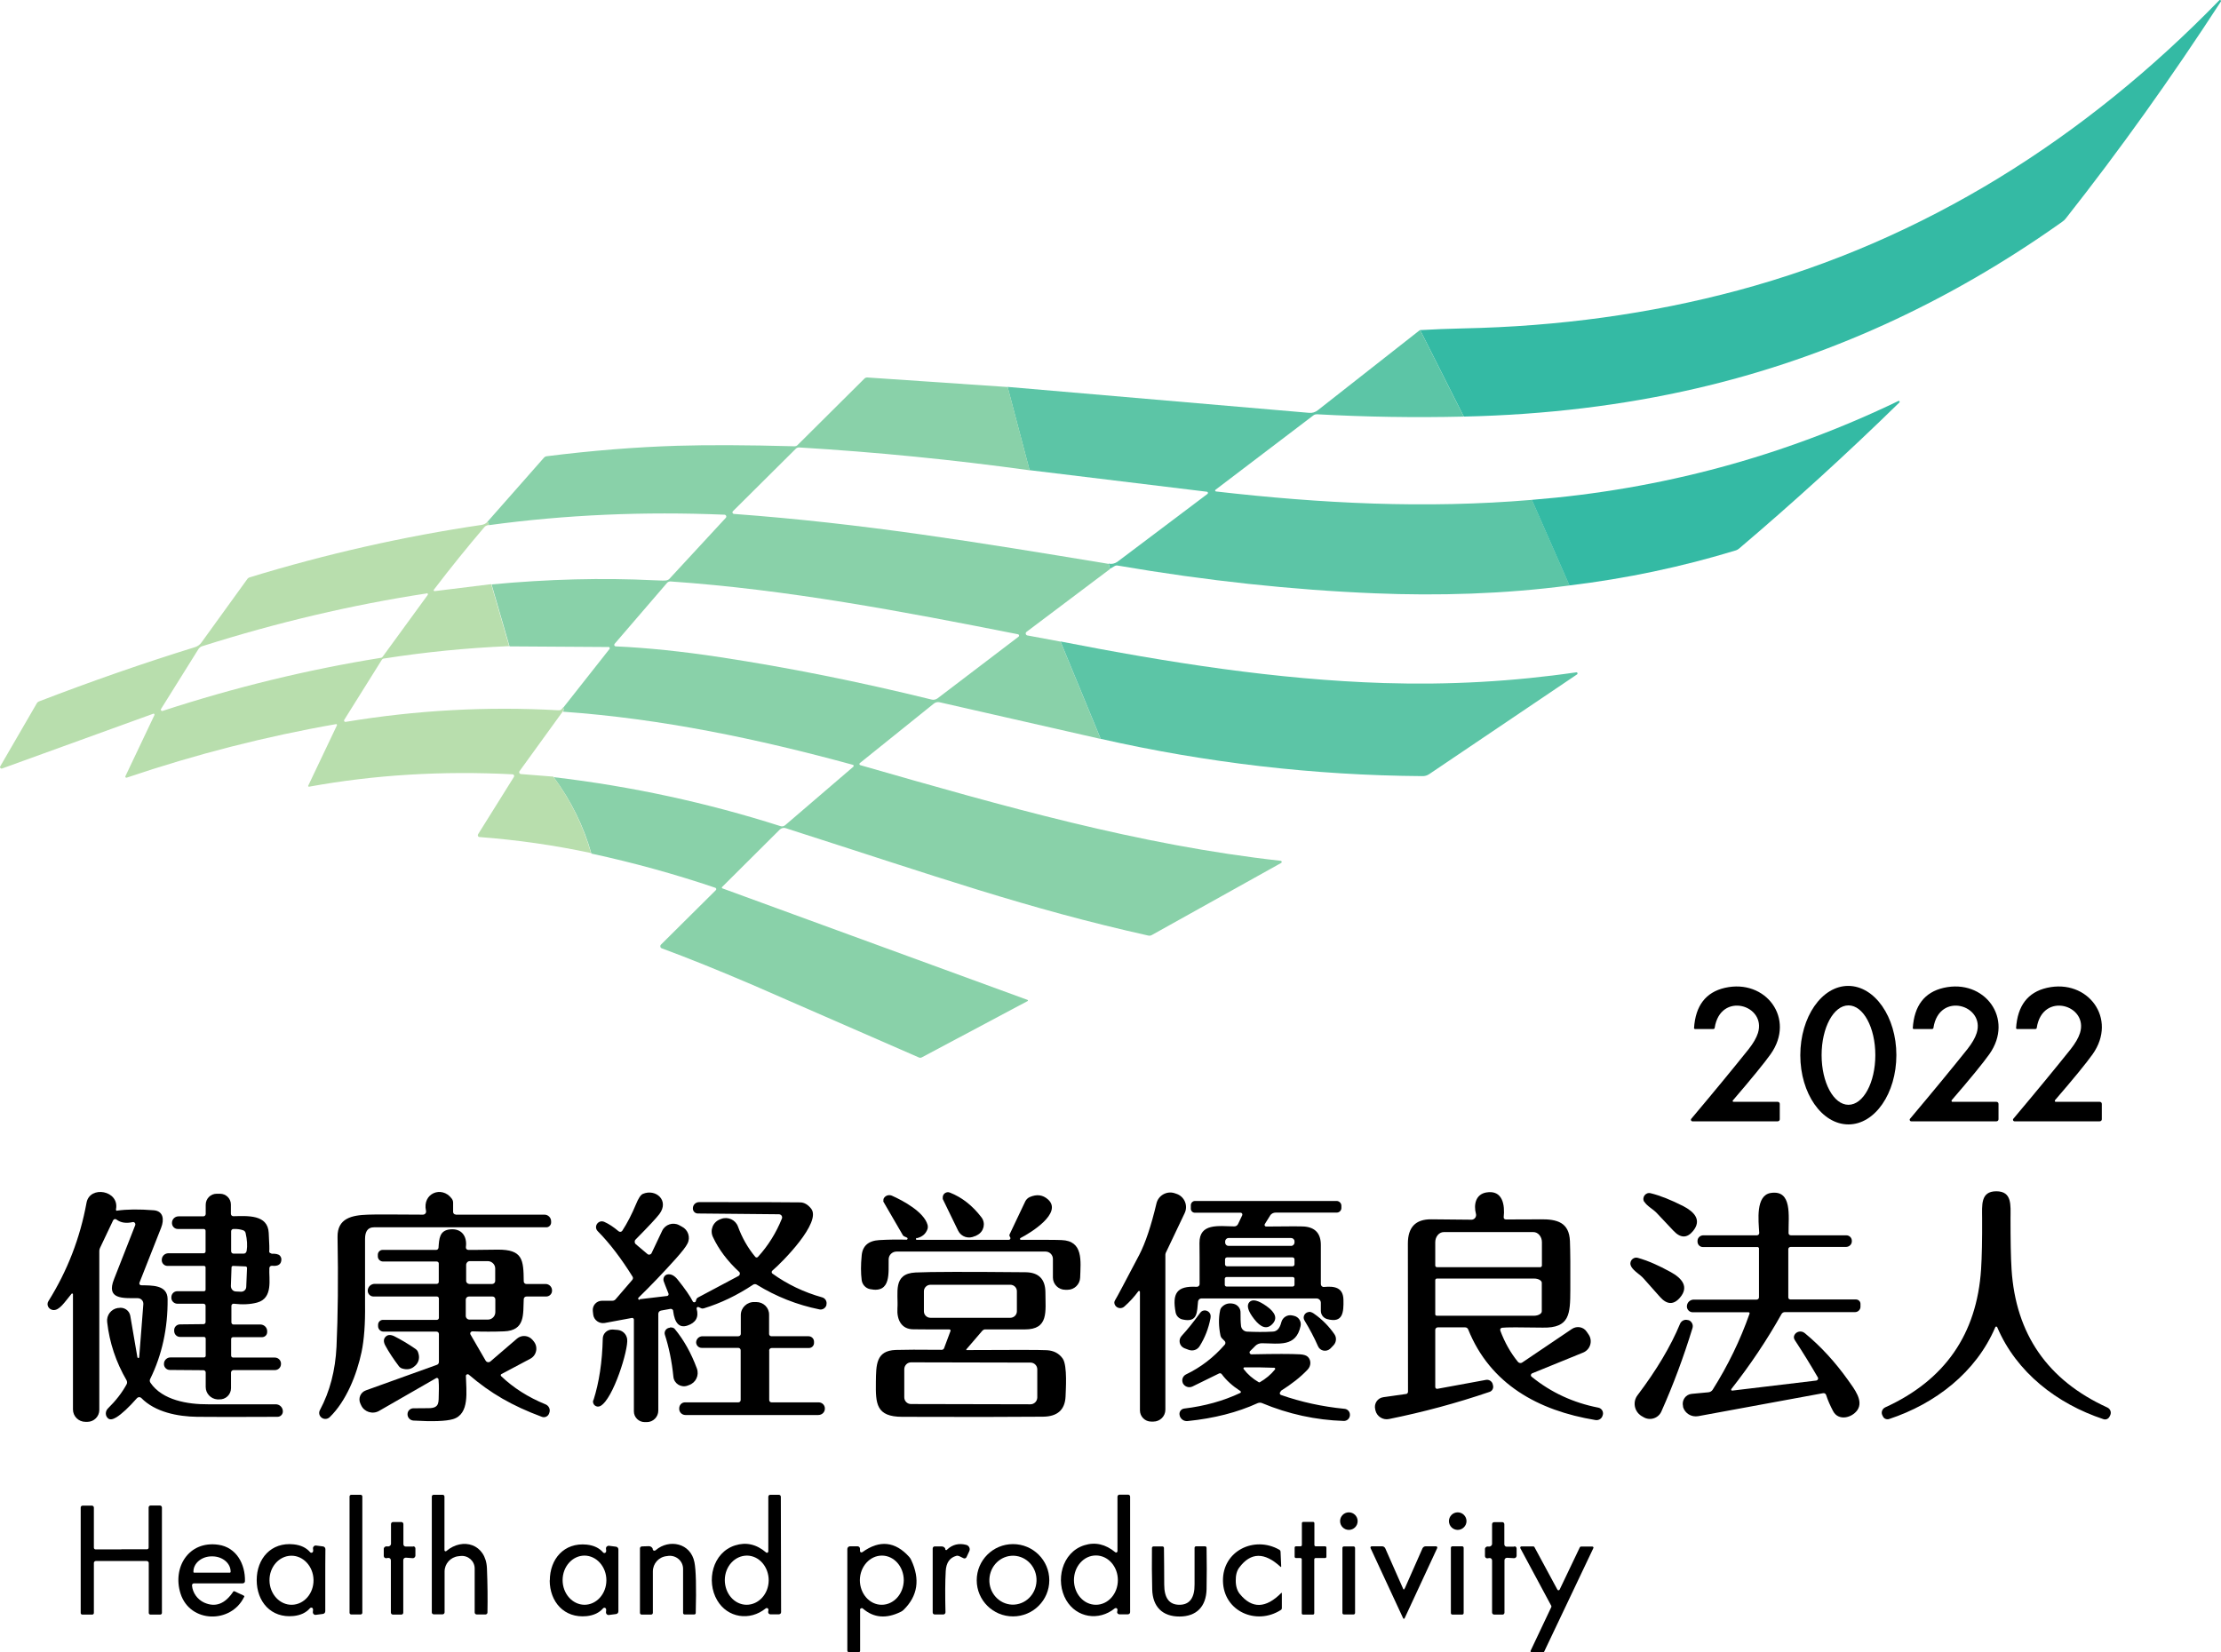 <?xml version="1.0" encoding="UTF-8"?><svg id="logo-healthandproductivity" xmlns="http://www.w3.org/2000/svg" width="172" height="128" viewBox="0 0 172 128"><path d="M113.36,32.27l-3.38-6.7c1.11-.06,2.21-.11,3.29-.13,7.45-.15,14.55-1.13,21.3-2.94,14.48-3.88,26.95-11.83,37.3-22.48.03-.03.07-.03.1,0,.03.02.04.07.02.1-3.86,5.94-7.86,11.54-12,16.79-.08.11-.18.2-.3.28-8.81,6.26-18.25,10.57-28.33,12.9-5.66,1.31-11.66,2.04-18,2.18h0Z" style="fill:#34baa4;"/><path d="M109.98,25.57l3.38,6.7c-3.79.09-7.58.03-11.37-.18-.1,0-.19.02-.27.08l-7.59,5.77c-.05.04-.03.12.04.13,8.11.93,16.2,1.35,24.47.65l2.91,6.63c-5.05.67-10.21.81-15.06.61-6.41-.26-13.05-.97-19.93-2.15-.09-.02-.18,0-.26.05l-.34.2-.1-.4c.24.05.46,0,.67-.14,2.33-1.76,4.65-3.51,6.98-5.26.07-.05.04-.16-.05-.17l-13.73-1.67-1.7-6.45,23.36,2.01c.24.02.47-.05.66-.2l7.92-6.22h0Z" style="fill:#5cc5a6;"/><path d="M78.04,29.98l1.7,6.45c-5.93-.82-11.89-1.41-17.86-1.77-.09,0-.17.03-.24.09l-4.88,4.85c-.08.07-.03.2.08.21,10.01.74,18.66,2.16,29.02,3.87l.1.4-6.47,4.87c-.1.08-.06.24.06.27l2.58.48,3.11,7.54-12.47-2.84c-.16-.04-.33,0-.46.11l-5.72,4.6c-.06.05-.04.14.03.16,11.19,3.21,21.59,6.19,32.56,7.41.09,0,.11.13.03.17l-10.01,5.58c-.08.05-.18.06-.28.04-9.44-2.11-16.31-4.55-28.08-8.32-.16-.05-.33,0-.45.11l-4.48,4.46s-.02.08.02.09l23.66,8.65s.04.06,0,.08l-8.19,4.36c-.08.05-.18.05-.27,0-8.27-3.61-12.55-5.48-12.83-5.6-2.69-1.15-5.04-2.1-7.05-2.84-.12-.04-.15-.2-.06-.29l4.25-4.22c.06-.06.03-.15-.04-.18-3.16-1.07-6.36-1.95-9.6-2.65-.6-2.12-1.57-4.09-2.92-5.92,6.03.71,11.87,1.98,17.55,3.79.14.05.28.02.39-.08l5.28-4.53s.03-.11-.03-.13c-7.35-2.01-14.83-3.58-22.46-4.12.06-.14.05-.24,0-.3l3.61-4.58s0-.13-.06-.13l-7.7-.05-1.39-4.8c4.37-.41,8.57-.52,12.6-.32.54.03.87.03.98,0,.07-.02.12-.05.17-.09l4.39-4.75c.08-.09.02-.23-.1-.24-6.22-.26-12.3,0-18.25.81,0-.11-.04-.2-.12-.25l4.38-4.97c.06-.07.14-.11.23-.12,3.51-.44,6.88-.71,10.11-.81,2.37-.07,5.38-.06,9.06.04.1,0,.19-.03.26-.11l5.17-5.14c.05-.05.13-.08.21-.08l10.88.74M47.69,50.07c2.45.11,5.15.39,8.1.84,5.26.8,10.71,1.89,16.36,3.28.16.04.32,0,.45-.09l6.28-4.78c.07-.05.05-.17-.05-.19-8.94-1.77-17.89-3.47-26.91-4.09-.1,0-.2.04-.26.11l-4.06,4.72c-.07.08-.02.19.08.2h.01Z" style="fill:#89d1a9;"/><path d="M121.54,45.35l-2.91-6.63c9.98-.8,19.45-3.35,28.39-7.66.03-.02.07,0,.08.02.02.03.02.06,0,.09-4.06,3.97-8.2,7.74-12.43,11.33-.07.06-.15.1-.23.13-4.22,1.29-8.52,2.19-12.9,2.72h0Z" style="fill:#34baa4;"/><path d="M37.73,40.42c.08.05.12.14.12.25-.15.02-.25.07-.32.14-1.34,1.57-2.65,3.19-3.93,4.87-.04.05,0,.12.06.11l4.38-.54,1.39,4.8c-3.27.14-6.5.46-9.69.96-.08,0-.15.06-.19.13l-2.89,4.62c-.05.08.02.17.1.16,5.47-.91,10.96-1.21,16.49-.9.08,0,.15,0,.2-.05.06-.04.11-.1.14-.17.06.06.06.16,0,.3l-3.36,4.64c-.06.09,0,.21.1.22l2.52.2c1.35,1.83,2.32,3.81,2.92,5.92-2.85-.61-5.73-1.02-8.64-1.24-.1,0-.16-.12-.11-.21l2.78-4.45c.05-.08,0-.2-.11-.2-5.45-.28-10.71.04-15.76.96-.04,0-.08-.04-.06-.08l2.23-4.69s-.02-.09-.06-.08c-5.44.95-10.85,2.33-16.23,4.15-.07.02-.13-.05-.1-.11l2.26-4.76s-.03-.11-.08-.09L.16,59.53c-.1.04-.2-.08-.14-.17l2.83-4.88c.04-.07.1-.12.18-.15,4.05-1.56,8.07-2.96,12.07-4.2.2-.06.38-.19.5-.36l3.57-4.94s.08-.08.14-.1c5.98-1.83,11.97-3.18,17.99-4.07.18-.03.32-.1.44-.23M33.03,45.97c-5.76.88-11.55,2.24-17.38,4.09-.11.03-.2.11-.27.2l-2.91,4.66c-.05.08.03.18.12.15,5.6-1.83,11.23-3.2,16.89-4.11.07,0,.13-.05.17-.11l3.47-4.76c.05-.06,0-.15-.08-.14h0v.02Z" style="fill:#b8dead;"/><path d="M85.24,57.23l-3.11-7.54c8.29,1.62,16.72,2.96,25.04,3.22,5.06.16,10.03-.12,14.9-.83.09-.02.14.11.06.16l-11.44,7.72c-.16.11-.35.17-.55.16-8.41-.06-16.71-1.03-24.91-2.89h.01Z" style="fill:#5cc5a6;"/><path d="M134.18,85.23s0,.12.05.12h3.44c.09,0,.16.07.16.16v1.19c0,.09-.07.16-.16.16h-6.6c-.11,0-.16-.12-.09-.2,1.81-2.15,3.29-3.95,4.44-5.39.36-.46.6-.87.72-1.25.68-2.17-2.91-3.25-3.35-.4,0,.05-.05.09-.11.09h-1.43s-.06-.03-.06-.06c.11-1.75.91-2.79,2.39-3.13,3.16-.72,5.5,2.38,3.54,5.14-.5.7-1.48,1.9-2.93,3.59h0v-.02Z"/><path d="M143.15,87.1c-2.06,0-3.73-2.4-3.73-5.36s1.66-5.37,3.71-5.37,3.73,2.4,3.73,5.36-1.66,5.37-3.71,5.37M143.15,85.58c1.15,0,2.08-1.72,2.08-3.85s-.93-3.85-2.08-3.85-2.08,1.72-2.08,3.85.93,3.85,2.08,3.85h0Z"/><path d="M151.13,85.23s0,.12.05.12h3.43c.09,0,.16.07.16.16v1.19c0,.09-.07.16-.16.16h-6.6c-.1,0-.16-.12-.09-.2,1.81-2.15,3.29-3.95,4.44-5.39.36-.46.6-.87.72-1.25.68-2.17-2.91-3.25-3.35-.4,0,.05-.05.09-.11.09h-1.43s-.06-.03-.06-.06c.11-1.75.91-2.79,2.39-3.13,3.16-.72,5.49,2.38,3.54,5.14-.5.7-1.47,1.89-2.93,3.58h0Z"/><path d="M159.13,85.23s0,.12.05.12h3.43c.09,0,.16.07.16.16v1.19c0,.09-.07.16-.16.16h-6.6c-.1,0-.16-.12-.09-.2,1.81-2.15,3.29-3.95,4.44-5.39.36-.46.6-.87.72-1.25.68-2.17-2.91-3.25-3.35-.4,0,.05-.05.09-.11.09h-1.43s-.06-.03-.06-.06c.11-1.75.91-2.79,2.39-3.13,3.16-.72,5.49,2.38,3.54,5.14-.5.7-1.47,1.89-2.93,3.58h0Z"/><path d="M154.6,92.28c1.24,0,1.1,1.09,1.1,2.09,0,1.68.02,3,.08,3.95.32,5.03,2.8,8.6,7.42,10.71.23.11.33.37.22.6l-.05.1c-.09.18-.29.27-.48.2-3.57-1.18-6.73-3.61-8.22-7.12,0-.03-.04-.05-.08-.05s-.06.02-.07.05c-1.49,3.5-4.65,5.93-8.22,7.11-.19.06-.4-.02-.48-.2l-.05-.1c-.11-.23,0-.49.22-.6,4.62-2.1,7.1-5.67,7.43-10.7.06-.95.09-2.27.08-3.95,0-1.01-.14-2.09,1.1-2.09h0Z"/><path d="M9.06,93.78c.77-.11,1.71-.12,2.84-.03.77.06.82.74.58,1.35-.56,1.41-1.12,2.83-1.68,4.26-.04.09.03.2.13.2.79.02,2.04-.06,2.05,1.07.02,2.28-.44,4.34-1.35,6.19-.05.09-.04.2.02.29.92,1.36,2.9,1.68,4.45,1.67h5.25c.28,0,.51.2.55.47v.02c.04.25-.15.48-.41.48-3.03.02-5.1.01-6.23,0-1.49-.02-3.25-.36-4.32-1.46-.09-.09-.23-.08-.32,0-.65.74-1.19,1.24-1.61,1.5-.28.17-.49.2-.63.09-.24-.19-.25-.56-.01-.79.59-.58,1.07-1.19,1.43-1.85.06-.1.05-.22,0-.32-.82-1.41-1.32-2.91-1.5-4.5-.07-.53.3-1.02.83-1.1h.05c.42-.09.84.19.91.61l.55,3.21s.04.06.07.06c.04,0,.06-.03.07-.06l.32-4.11c.02-.26-.18-.47-.44-.47-1.16,0-2.46.1-1.83-1.47.5-1.26,1.05-2.66,1.64-4.18.05-.14-.07-.28-.21-.24-.49.11-.91.05-1.24-.2-.08-.07-.21-.04-.26.06l-1.02,2.15c-.04.08-.05.16-.05.25v12.29c0,.51-.42.92-.92.92h-.15c-.54,0-.97-.43-.97-.96v-8.92c0-.06-.07-.08-.11-.04-.54.65-.94,1.31-1.43,1.26-.35-.04-.54-.41-.36-.69,1.47-2.35,2.45-4.89,2.95-7.62.25-1.37,2.58-.96,2.28.52-.01.06.04.11.09.1h-.01Z"/><path d="M35.3,94.09h6.86c.29,0,.52.23.52.52v.09c0,.2-.17.37-.37.37h-13.35c-.46,0-.69.3-.69.9v5.06c.02,1.51-.07,2.74-.27,3.7-.37,1.75-1.18,3.8-2.47,5.05-.17.16-.43.18-.62.04s-.25-.39-.13-.6c.77-1.44,1.19-3.07,1.28-4.9.11-2.4.14-5.23.08-8.5-.02-1.45,1.1-1.69,2.36-1.73.51-.02,1.92-.02,4.25,0,.16,0,.28-.14.24-.3-.3-1.36,1.22-1.96,1.98-.96.08.1.12.21.12.33v.72c0,.11.09.2.2.2h0Z"/><path d="M49.55,100.64l2.11-.25c.09-.01.14-.1.11-.19-.2-.49-.32-.81-.37-.95-.08-.24.06-.49.29-.53.28-.05.54.09.79.4.58.72.97,1.29,1.17,1.69.05.1.19.09.23,0,0-.02.02-.06.03-.11.02-.09.08-.16.16-.2l3.12-1.66c.12-.07.15-.24.04-.33-.9-.83-1.57-1.73-2.02-2.69-.25-.53,0-1.16.56-1.37l.08-.03c.52-.2,1.11.07,1.3.59.31.85.75,1.64,1.34,2.35.05.06.15.07.21,0,.8-.88,1.41-1.87,1.85-2.96.07-.16-.05-.34-.23-.34l-6.28-.06c-.22,0-.4-.19-.38-.42v-.02c.02-.25.23-.44.48-.44,4.22,0,6.83,0,7.82.02.32,0,.61.17.86.49.82,1.05-2.21,4.12-3.01,4.8-.07.06-.06.17,0,.22,1.15.83,2.44,1.45,3.87,1.85.24.07.38.32.32.56v.04c-.07.23-.3.38-.54.33-1.73-.35-3.35-.99-4.86-1.92-.08-.05-.19-.05-.27,0-1.25.83-2.52,1.44-3.83,1.84-.07.02-.15.02-.22-.02l-.18-.08c-.08-.04-.17.04-.15.13.18.65-.06,1.08-.71,1.3-.62.21-.99-.17-1.11-1.13,0-.11-.12-.18-.22-.16l-.72.13c-.12.02-.21.13-.21.25v7.5c0,.49-.4.89-.89.89h-.16c-.46,0-.84-.37-.84-.83v-7.11c0-.08-.07-.14-.15-.13l-2.1.39c-.43.08-.85-.22-.9-.65l-.03-.27c-.05-.43.28-.8.71-.8h.8c.1,0,.19-.04.25-.11l1.29-1.5c.07-.08.08-.19.02-.27-.86-1.38-1.75-2.56-2.69-3.51-.35-.36.05-.92.51-.72.34.15.71.39,1.11.73.09.07.22.05.28-.04.39-.6.74-1.28,1.06-2.05.19-.47.37-.74.54-.81.99-.42,2.07.51,1.27,1.57-.22.29-.83.95-1.84,1.97-.1.1-.09.27.02.36l.9.76c.1.09.26.05.32-.07l.82-1.73c.23-.49.83-.69,1.31-.44l.22.12c.48.24.68.83.43,1.31-.12.25-.43.64-.91,1.18-.96,1.07-1.92,2.07-2.88,3.01-.07.07,0,.18.08.17h0l.02-.05Z"/><path d="M75.49,95.75c-.47.25-1.06.06-1.29-.42l-1.19-2.45v-.16c.02-.27.3-.44.55-.34.94.37,1.75,1.01,2.44,1.91.35.45.2,1.1-.3,1.37l-.19.1h-.02Z"/><path d="M88.28,100.07c0-.07-.09-.1-.13-.04-.3.41-.66.81-1.08,1.18-.21.19-.54.15-.7-.08-.1-.15-.1-.3,0-.44.09-.13.71-1.3,1.86-3.49.48-.93.92-2.25,1.33-3.98.14-.61.78-.98,1.38-.8l.15.05c.63.2.94.91.65,1.51l-1.46,3.07s-.03.09-.03.13v12.02c0,.51-.42.92-.93.92h-.17c-.48,0-.87-.39-.87-.87v-9.18h0Z"/><path d="M116.19,103.08c.34.91.79,1.71,1.36,2.41.08.1.23.13.34.05l3.85-2.6c.38-.25.89-.16,1.14.22l.15.22c.33.49.13,1.16-.42,1.39l-3.95,1.61c-.12.05-.14.2-.04.27,1.49,1.21,3.21,2.01,5.16,2.39.25.05.41.3.35.55l-.02.06c-.06.24-.3.39-.55.35-4.45-.73-8.16-2.79-9.86-7.02-.04-.1-.13-.16-.24-.16h-2.11c-.11,0-.2.09-.2.19v4.43c0,.09.08.16.17.14l3.75-.69c.25-.05.5.12.54.37l.02.09c.04.2-.08.41-.28.47-2.55.87-5.15,1.57-7.78,2.1-.47.1-.94-.2-1.05-.66l-.02-.09c-.11-.44.18-.88.63-.94l1.76-.25c.08,0,.14-.08.15-.16,0-.26,0-4.09-.01-11.49,0-1.27.6-1.89,1.81-1.88,2.09.02,3.13.03,3.14.03.23-.02.38-.24.32-.46-.18-.68-.04-1.5.8-1.65,1.29-.22,1.45,1,1.35,1.91-.01.1.06.18.16.18,1.08,0,1.97,0,2.66-.01,1.33-.02,2.25.24,2.31,1.69.03.79.04,2.05.03,3.8-.01,1.84-.04,2.94-2.13,2.9-1.78-.03-2.84-.03-3.16.01-.11.02-.17.12-.13.22M111.29,98.16h7.99c.07,0,.13-.06.13-.13v-1.81c0-.43-.3-.78-.66-.78h-6.94c-.36,0-.66.35-.66.78v1.81c0,.07.06.13.13.13M111.15,99.17v2.64c0,.06.05.11.12.11h7.55c.32-.01.58-.16.58-.34v-2.21c0-.18-.27-.33-.59-.33h-7.55c-.06.01-.11.06-.11.12h0Z"/><path d="M134.08,107.6c-.04.05,0,.13.07.12l6.51-.78c.11-.02.18-.14.12-.24-.55-.95-1.14-1.91-1.77-2.87-.09-.13-.11-.26-.06-.38.13-.32.55-.41.82-.18,1.25,1.03,2.36,2.25,3.35,3.64.49.69,1.21,1.6.72,2.32-.42.6-1.46.87-1.88.08-.22-.42-.41-.84-.54-1.25-.03-.1-.13-.16-.24-.14l-9.67,1.78c-.52.09-1.02-.21-1.17-.71v-.05c-.12-.47.2-.93.68-.97l1.28-.12c.14-.01.27-.09.34-.21,1.18-1.87,2.13-3.83,2.85-5.88.02-.06-.02-.11-.08-.11h-4.33c-.26,0-.47-.24-.44-.49v-.02c.03-.27.26-.47.53-.47h4.87c.1,0,.18-.08.18-.18v-3.8s-.04-.09-.09-.09h-4.25c-.24,0-.43-.2-.42-.44v-.04c0-.24.21-.43.45-.43h4.15c.1,0,.18-.08.18-.18-.06-.97-.29-2.91.89-3.1,1.68-.26,1.37,1.77,1.38,3.11,0,.1.08.17.18.17h4.29c.25,0,.44.2.43.44v.03c0,.24-.21.43-.45.43h-4.29c-.1,0-.18.08-.18.17v3.74c0,.09.07.16.16.16h5.08c.19,0,.35.15.35.34v.19c.02.24-.18.45-.42.45h-5.44c-.1,0-.19.05-.25.14-1.13,2.02-2.43,3.96-3.9,5.83h.01Z"/><path d="M127.34,93.11c-.22-.34.09-.78.49-.68.74.18,1.58.52,2.53,1,.84.44,1.45,1.07.76,1.92-.47.58-.98.57-1.53-.02-.26-.27-.69-.73-1.29-1.37-.28-.3-.74-.52-.96-.87h0v.02Z"/><path d="M21.02,97.12c.32-.02.54.03.65.14.07.08.12.18.12.29,0,.38-.24.55-.72.5-.11-.01-.21.07-.21.18-.05.83.32,2.33-.95,2.67-.52.14-1.12.17-1.81.09-.1-.01-.18.07-.18.17v1.27c0,.09.07.17.16.17h2.12c.27.02.49.24.49.51v.08c0,.22-.18.39-.4.39h-2.24c-.08,0-.15.06-.15.14v1.29c0,.08.07.15.15.15h3.24c.26,0,.48.22.47.48v.02c0,.26-.21.47-.47.47h-3.21c-.1,0-.19.09-.19.19v1.21c0,.5-.42.9-.93.87h-.13c-.51-.04-.9-.46-.9-.96v-1.13c0-.09-.08-.17-.17-.17l-2.61-.02c-.27,0-.48-.24-.45-.5v-.02c.02-.25.24-.45.49-.45h2.61c.07,0,.13-.06.13-.13v-1.32c0-.08-.06-.14-.14-.14h-1.85c-.25,0-.44-.2-.45-.44v-.05c-.02-.26.18-.47.44-.48l1.83-.02c.09,0,.16-.07.16-.16v-1.26c0-.09-.07-.16-.16-.16h-2.01c-.26,0-.48-.2-.48-.46v-.04c0-.26.2-.47.46-.47h2.07c.07,0,.12-.05.12-.12v-1.72c0-.07-.05-.12-.12-.12h-2.83c-.26,0-.47-.23-.44-.49v-.02c.02-.26.23-.46.5-.47h2.75c.08,0,.14-.07.14-.14v-1.6c0-.08-.06-.14-.14-.14h-2.01c-.27,0-.48-.24-.45-.51v-.02c.03-.26.25-.45.51-.45h1.91c.11,0,.19-.08.19-.19v-.71c0-.47.38-.85.85-.85h.26c.46,0,.84.37.84.83v.72c0,.11.09.2.2.19,1.08-.02,2.66-.15,2.73,1.29.05.85.06,1.33.04,1.41-.02.09.05.18.15.17M19.1,96.91c.07-.41.04-.88-.08-1.4-.02-.1-.1-.18-.19-.21-.23-.08-.48-.11-.75-.1-.1,0-.18.08-.18.18v1.54c0,.11.08.19.19.19h.78c.11,0,.21-.08.22-.19M19.02,98.1l-.97-.04c-.06,0-.12.05-.12.11l-.05,1.45c0,.22.16.41.37.42l.42.02c.22,0,.4-.16.4-.39l.06-1.45c0-.06-.05-.12-.11-.12h0Z"/><path d="M70.99,95.89s-.06.05-.06.08c0,.04.03.07.07.07h7.13c.09,0,.15-.1.11-.18l-.06-.11s-.02-.08,0-.12l1.22-2.57c.07-.14.19-.26.34-.33.55-.24,1.02-.18,1.43.19,1.14,1.05-1.37,2.59-2.14,2.98-.07.04-.05.14.03.14,1.78,0,2.83,0,3.15.02,1.7.06,1.48,1.62,1.44,2.91-.02.52-.45.94-.97.94h-.18c-.53,0-.96-.43-.96-.95v-1.44c0-.31-.25-.57-.57-.57h-11.54c-.33,0-.6.26-.61.59-.03.99.23,2.67-1.44,2.32-.35-.07-.61-.36-.65-.71-.07-.54-.07-1.17,0-1.88.06-.76.52-1.16,1.37-1.21.72-.04,1.42-.05,2.1-.03.09,0,.12-.12.04-.16l-.24-.11s-.05-.04-.07-.06l-1.52-2.62s-.01-.02,0-.04c0-.11.01-.19.03-.21.12-.22.39-.31.63-.21.88.39,2.48,1.26,2.76,2.25.03.11.03.22,0,.33-.13.37-.4.61-.82.71h0l-.02-.02Z"/><path d="M98.35,94.18l-.4.64c-.05.08,0,.19.11.19,1.75-.02,2.73-.02,2.95,0,.85.07,1.28.55,1.28,1.43v3.03c0,.13.11.24.25.22.82-.08,1.48.05,1.5.99.02.95-.02,1.84-1.26,1.5-.29-.08-.49-.34-.49-.64v-.62c0-.19-.15-.34-.34-.34h-8.91c-.13,0-.24.1-.26.23-.09.8,0,1.67-1.2,1.4-.28-.06-.49-.28-.54-.56-.26-1.44.06-2.06,1.64-1.97.12,0,.22-.09.22-.21,0-1.75,0-2.81-.01-3.19-.01-1.55,1.47-1.3,2.7-1.28.12,0,.23-.07.28-.17l.33-.69c.04-.09-.02-.2-.12-.2h-3.55c-.17,0-.31-.14-.31-.31v-.27c0-.18.15-.33.32-.33h10.97c.2,0,.37.17.37.37v.17c0,.2-.16.36-.36.36h-4.73c-.18,0-.35.09-.44.24M100.25,96.16c0-.15-.12-.26-.26-.26h-4.85c-.14,0-.26.12-.26.27v.08c0,.15.12.26.26.26h4.85c.14,0,.26-.12.26-.27v-.08M100.25,97.55c0-.08-.07-.15-.15-.15h-5.08c-.08,0-.15.07-.15.15v.39c0,.08.07.15.15.15h5.08c.08,0,.15-.07.15-.15v-.39M100.25,99.06c0-.08-.06-.14-.15-.14h-5.1c-.08,0-.15.06-.15.14v.46c0,.08.06.14.15.14h5.1c.08,0,.15-.06.15-.14v-.46h0Z"/><path d="M36.08,106.56c.02,1.17.32,2.98-1,3.37-.54.16-1.56.2-3.07.11-.25-.02-.45-.23-.45-.48v-.02c0-.24.19-.43.42-.45.03,0,.44,0,1.22-.01.89,0,.75-.52.78-1.13.02-.54,0-.91-.02-1.11-.02-.08-.11-.13-.18-.09l-4.42,2.54c-.5.29-1.15.09-1.39-.43l-.06-.13c-.19-.4,0-.88.43-1.03l5.5-1.98c.09-.03.15-.12.15-.22v-2.16c0-.11-.08-.19-.19-.19h-4.1c-.23,0-.42-.19-.42-.42v-.11c0-.21.17-.38.38-.38h4.17c.09,0,.16-.07.16-.16v-1.49c0-.09-.07-.16-.16-.16h-4.91c-.26,0-.46-.23-.44-.48v-.02c.03-.27.26-.48.54-.48h4.81c.08,0,.15-.07.15-.15v-1.43c0-.08-.07-.15-.16-.15h-4.15c-.23,0-.41-.18-.41-.4v-.13c0-.2.17-.37.37-.37h4.15c.09,0,.17-.07.18-.17.05-.7.07-1.34.9-1.42.9-.09,1.33.55,1.22,1.37-.02.12.07.22.19.22.23,0,.98,0,2.25-.02,1.98-.02,2.02.79,2.04,2.46,0,.11.09.2.2.2h1.49c.26,0,.48.2.5.46v.03c.02.26-.19.48-.45.48h-1.52c-.12,0-.21.08-.22.2-.06,1.16.14,2.44-1.53,2.5-.8.03-1.61.03-2.44,0-.13,0-.22.14-.15.25l1.17,2.02c.08.13.25.16.37.06l2.06-1.77c.35-.3.88-.26,1.19.09l.09.11c.37.43.25,1.09-.25,1.36l-2.24,1.19c-.06.03-.07.11-.02.16.94.9,2.08,1.63,3.45,2.19.25.11.38.39.28.65l-.02.06c-.08.22-.34.34-.56.25-2.31-.86-3.97-1.82-5.66-3.27-.08-.07-.22-.01-.22.1M36.34,99.46h1.79c.12-.01.22-.11.22-.23v-.97c0-.32-.27-.57-.58-.57h-1.39c-.16,0-.28.14-.28.29v1.24c0,.13.12.24.25.24M36.32,100.43c-.14,0-.25.11-.25.24v1.26c0,.16.13.29.29.29h1.42c.32,0,.58-.26.58-.58v-.99c0-.12-.1-.22-.22-.22h-1.82Z"/><path d="M126.33,98.11c-.22-.36.12-.79.52-.67.75.21,1.6.58,2.54,1.1.85.47,1.44,1.13.71,1.98-.49.57-1.01.55-1.55-.06-.26-.29-.68-.77-1.27-1.43-.27-.31-.74-.55-.95-.91h0Z"/><path d="M76.11,103.04l-1.28,1.49s0,.05.02.05c3.6-.02,5.68-.02,6.22.01s.95.25,1.23.65c.38.55.23,2.5.22,2.94-.05,1.03-.63,1.55-1.75,1.56-2.56.02-6.19.03-10.89.01-2.04,0-2.07-1.02-2.05-2.69.02-1.33,0-2.43,1.53-2.49.65-.02,1.84-.03,3.57-.01.08,0,.15-.05.18-.12l.5-1.34c.02-.06-.02-.12-.09-.12-1.31,0-2.24,0-2.79-.01-.92,0-1.29-.74-1.23-1.63.08-1.17-.4-2.68,1.4-2.77,1.19-.06,4.03-.06,8.51-.02,1.03.01,1.54.53,1.55,1.55,0,1.5.28,2.89-1.61,2.88h-3.09c-.05,0-.09.02-.12.06M78.75,100.02c0-.28-.23-.5-.51-.5h-6.18c-.28,0-.51.23-.51.5v1.56c0,.28.23.5.51.5h6.18c.28,0,.51-.23.51-.5v-1.56M80.33,106.07c0-.29-.24-.52-.52-.52l-9.25-.02c-.29,0-.52.23-.53.52v2.19c0,.29.23.52.52.52l9.25.02c.29,0,.52-.23.53-.52v-2.19h0Z"/><path d="M98.53,102.57c-.41.42-.88.29-1.41-.4-.48-.62-.6-1.06-.36-1.31s.68-.14,1.33.32c.71.51.85.97.44,1.39h0Z"/><path d="M59.57,104.62v3.83c0,.1.08.18.18.18h3.65c.27,0,.49.22.48.49h0c0,.28-.23.49-.51.49h-10.29c-.26,0-.48-.21-.48-.47v-.04c0-.26.19-.47.45-.47h4.13c.1,0,.18-.08.18-.18v-3.85c0-.11-.08-.19-.19-.19h-2.81c-.25.01-.45-.19-.45-.44h0c.02-.26.23-.46.49-.46h2.78c.1,0,.19-.08.19-.18v-1.46c0-.58.49-1.04,1.08-1.01h.12c.55,0,.99.43.99.97v1.5c0,.1.08.18.18.18h2.88c.23,0,.42.19.42.42v.1c0,.21-.17.39-.39.39h-2.88c-.12,0-.21.09-.21.21h0Z"/><path d="M99.18,107.8c-.1.06-.09.22.03.26,1.54.54,3.18.9,4.91,1.07.25.02.44.24.42.49v.02c-.02.25-.23.44-.48.43-2.17-.07-4.28-.53-6.32-1.38-.11-.05-.23-.04-.34,0-1.57.72-3.38,1.18-5.43,1.39-.27.03-.53-.14-.61-.41v-.02c-.08-.25.09-.51.35-.54,1.58-.19,3.03-.59,4.34-1.21.06-.03.07-.11,0-.15-.6-.39-1.08-.82-1.44-1.31-.05-.06-.13-.08-.2-.05l-2.06,1.01c-.29.14-.63.01-.76-.28v-.02c-.09-.24.02-.51.25-.63,1.15-.55,2.15-1.32,3.01-2.31.07-.08.06-.2,0-.27l-.23-.23c-.05-.05-.08-.12-.1-.19-.15-.72-.16-1.37-.03-1.97.02-.1.07-.19.14-.26.24-.25.55-.33.92-.24.31.08.53.36.52.68,0,.38,0,.73.04,1.04.03.23.22.41.45.43.66.03,1.33.04,2.01,0,.32-.01.54-.25.66-.73.1-.38.48-.61.86-.52l.13.03c.35.08.58.43.5.79-.36,1.65-1.66,1.34-3,1.33-.18,0-.37.07-.5.2l-.41.41c-.09.09-.02.25.11.25,1.85-.04,3.11-.04,3.78,0,.28.02.48.09.59.2.26.26.25.7-.03.99-.55.58-1.24,1.12-2.07,1.64M97.51,107.08h.04c.47-.27.87-.6,1.19-1,.04-.05,0-.13-.06-.13-.13-.01-.52-.02-1.15-.03h-1.16c-.06,0-.1.08-.06.13.31.41.7.75,1.17,1.02h.03Z"/><path d="M93.7,101.74c.06.1.07.23.04.39-.15.78-.43,1.5-.84,2.15-.18.29-.53.4-.85.28l-.32-.12c-.39-.15-.51-.65-.22-.96.48-.52.95-1.12,1.44-1.79.18-.26.58-.24.75.05h0Z"/><path d="M101.36,101.62c.11-.01.23.03.37.12.65.45,1.18.99,1.61,1.61.19.27.15.64-.08.87l-.23.24c-.3.29-.8.2-.96-.18-.28-.64-.63-1.31-1.05-2-.16-.27.02-.62.34-.65h0Z"/><path d="M130.75,102.26h.02c.25.1.38.37.3.62-.69,2.25-1.49,4.4-2.41,6.46-.24.54-.91.74-1.41.42l-.14-.08c-.55-.35-.69-1.09-.29-1.61,1.46-1.93,2.56-3.77,3.29-5.53.11-.25.39-.37.64-.27h0Z"/><path d="M51.86,102.83c.18-.02.32.02.4.12.7.85,1.27,1.87,1.71,3.06.19.52-.08,1.1-.61,1.28l-.13.05c-.5.17-1.03-.17-1.08-.69-.12-1.21-.35-2.3-.66-3.26-.08-.25.1-.52.38-.54h0v-.02Z"/><path d="M45.96,108.46c.44-1.38.68-2.97.72-4.76,0-.42.37-.74.79-.71l.37.03c.38.04.68.33.73.71.11.79-1.08,4.64-2.07,5.18-.31.17-.66-.12-.56-.45h.02Z"/><path d="M32.17,105.77c-.28.29-.62.36-1.02.24-.1-.03-.2-.1-.26-.18-.43-.57-.78-1.1-1.05-1.6-.15-.28-.15-.51.02-.68.16-.17.39-.18.68-.04.51.26,1.06.58,1.65.99.09.07.16.15.19.26.14.39.07.74-.21,1.02h0Z"/><path d="M28.06,124.93c0,.07-.06.13-.13.13h-.73c-.07,0-.13-.06-.13-.13v-9.01c0-.07.06-.13.13-.13h.73c.07,0,.13.06.13.13v9.01h0Z"/><path d="M34.56,120.15c1.29-1.09,3.07-.54,3.15,1.33.05,1.23.06,2.37.04,3.43,0,.08-.07.15-.15.15h-.68c-.09,0-.16-.07-.16-.16v-3.4c0-.58-.51-1.03-1.09-.97l-.18.02c-.6.07-1.06.58-1.06,1.18v3.16c0,.09-.07.16-.16.16h-.68c-.08,0-.15-.07-.15-.15v-8.97c0-.08.06-.14.14-.14h.7c.08,0,.14.06.14.14v4.15c0,.08.09.11.15.07h0Z"/><path d="M59.33,120.26c.07.06.17,0,.17-.08v-4.23c0-.09.06-.16.15-.16h.67c.08,0,.15.07.15.15l.02,8.94c0,.1-.08.17-.18.17h-.65c-.11,0-.19-.1-.17-.21.02-.08.02-.13.02-.17-.02-.1-.13-.14-.21-.08-1.23,1-2.96.74-3.76-.63-.87-1.48-.36-3.7,1.39-4.25.85-.27,1.65-.09,2.39.54M57.81,124.31c.94,0,1.71-.83,1.72-1.89,0-1.05-.74-1.91-1.68-1.92-.94,0-1.71.83-1.72,1.89,0,1.05.74,1.91,1.68,1.92h0Z"/><path d="M86.54,120.18v-4.24c0-.09.07-.16.16-.16h.67c.08,0,.15.07.15.15v8.95c0,.1-.08.17-.18.17h-.65c-.11,0-.2-.1-.17-.21.02-.08.02-.13.02-.17-.02-.1-.13-.14-.21-.08-1.23,1-2.96.73-3.76-.64-.86-1.48-.35-3.7,1.4-4.25.85-.27,1.65-.08,2.4.54.07.06.17,0,.17-.08M84.87,124.31c.94,0,1.7-.85,1.7-1.91s-.76-1.91-1.7-1.91-1.7.85-1.7,1.91.76,1.91,1.7,1.91h0Z"/><path d="M9.4,120.01h1.99c.07,0,.12-.06.12-.13v-3.11c0-.08.07-.15.15-.15h.72c.09,0,.16.07.16.16v8.16c0,.07-.06.13-.13.13h-.76c-.07,0-.13-.06-.13-.13v-3.87c0-.08-.07-.14-.15-.15h-3.95c-.08,0-.15.07-.15.15v3.87c0,.07-.05.13-.13.13h-.76c-.07,0-.13-.05-.13-.12v-8.16c-.01-.09.06-.16.15-.16h.72c.08,0,.15.07.15.15v3.11c0,.07.06.13.13.13h2Z"/><path d="M105.14,117.83c0,.38-.31.68-.68.68s-.68-.3-.68-.68.31-.68.68-.68.68.3.68.68h0Z"/><path d="M113.57,117.83c0,.37-.31.68-.68.68s-.68-.3-.68-.68.31-.68.68-.68.68.3.68.68h0Z"/><path d="M32,119.78c.1,0,.17.08.17.17v.57c-.02.11-.11.19-.21.18l-.53-.04c-.11,0-.2.08-.2.19v4.07c0,.08-.06.15-.15.15h-.65c-.09,0-.16-.07-.16-.16v-4.04c0-.12-.1-.21-.22-.19l-.12.02c-.11.02-.21-.06-.21-.17v-.51c-.02-.15.12-.26.27-.23h.03c.14.02.26-.08.26-.21v-1.52c0-.09.07-.16.16-.16h.64c.09,0,.16.07.16.16v1.56c0,.1.08.18.18.18h.59v-.02Z"/><path d="M102.62,120.69h-.74c-.05,0-.1.04-.1.1v4.18c0,.05-.04.1-.1.1h-.77c-.05,0-.1-.04-.1-.1v-4.18c0-.05-.04-.1-.1-.1h-.35c-.05,0-.1-.04-.1-.1v-.71c0-.05.04-.1.1-.1h.36c.05,0,.1-.04.1-.1v-1.69c0-.05.04-.1.1-.1h.77c.05,0,.1.04.1.1v1.69c0,.05.04.1.1.1h.73c.05,0,.1.04.1.1v.71c0,.05-.04.1-.1.1h0Z"/><path d="M117.28,119.78c.1,0,.17.08.17.17v.57c-.01.11-.1.19-.21.18l-.53-.03c-.11,0-.2.08-.2.19v4.06c0,.08-.06.15-.15.15h-.65c-.09,0-.16-.08-.16-.16v-4.03c0-.12-.1-.21-.22-.19l-.12.02c-.11.02-.21-.06-.21-.17v-.51c-.02-.15.12-.26.26-.23h.03c.13.02.26-.08.26-.21v-1.52c0-.09.07-.16.16-.16h.64c.08,0,.15.07.15.16v1.56c0,.1.08.18.18.18h.59v-.03Z"/><path d="M18.9,123.71c-1.01,2.08-4.19,2.03-4.92-.27-.64-2.01.62-4.11,2.93-3.78,1.4.2,2.09,1.5,2.06,2.82,0,.1-.08.17-.18.17h-3.77c-.09,0-.16.08-.15.17.05.57.42,1.08.94,1.32.87.39,1.62.11,2.26-.86.02-.02.05-.03.08-.02l.73.34s.06.07.04.11M15.02,121.82h2.8s.04-.03.04-.05v-.03c0-.66-.64-1.18-1.42-1.18h-.05c-.78,0-1.42.54-1.41,1.19v.03s.02.04.04.04h0Z"/><path d="M25.19,122.41v2.4c0,.11-.08.2-.19.21l-.54.07c-.14.02-.25-.1-.23-.24.02-.11.02-.19,0-.24-.03-.09-.15-.11-.22-.04-.3.35-.72.55-1.27.61-1.76.18-2.86-1.12-2.86-2.78s1.11-2.96,2.87-2.77c.55.06.97.26,1.27.61.06.07.18.05.22-.04.02-.05.02-.13,0-.24-.02-.13.09-.25.23-.24l.54.07c.11.01.19.11.19.21,0,.75-.02,1.55-.01,2.4M22.61,124.31c.94-.02,1.69-.88,1.67-1.93s-.8-1.89-1.74-1.87-1.69.88-1.67,1.93.8,1.89,1.74,1.87h0Z"/><path d="M42.58,122.43c0-1.66,1.1-2.96,2.86-2.78.55.06.97.26,1.27.61.06.07.18.05.22-.04.02-.05.02-.13,0-.24-.02-.14.09-.25.23-.24l.54.07c.11.01.19.11.19.21,0,.75,0,1.55,0,2.4v2.4c0,.11-.08.2-.19.21l-.54.07c-.14.02-.25-.1-.23-.24.02-.11.02-.19,0-.24-.04-.09-.15-.11-.22-.04-.3.35-.73.55-1.27.61-1.76.18-2.87-1.12-2.87-2.78M45.26,124.31c.94,0,1.7-.85,1.7-1.9s-.76-1.9-1.69-1.91c-.94,0-1.7.85-1.7,1.9s.76,1.9,1.69,1.91h0Z"/><path d="M50.78,120.08c1.04-.89,2.71-.56,3,.94.12.6.15,1.91.1,3.93,0,.06-.05.11-.11.11h-.75c-.07,0-.12-.05-.12-.12v-3.41c0-.6-.52-1.06-1.12-1.01l-.14.02c-.62.06-1.08.57-1.08,1.19v3.2c0,.08-.06.14-.14.14h-.73c-.07,0-.13-.06-.13-.13v-5c0-.08.06-.14.14-.15l.55-.02c.13,0,.25.08.3.2,0,0,0,.02,0,.05.02.09.13.14.21.07h.01Z"/><path d="M66.61,124.7v3.17c0,.07-.06.13-.13.13h-.71c-.08,0-.15-.07-.15-.15v-7.86c0-.11.09-.21.21-.21h.58c.1,0,.19.08.19.19v.17c0,.1.11.15.19.09,1.33-.96,2.54-.83,3.62.37.07.08.12.16.16.25.7,1.49.5,2.78-.59,3.85-.06.06-.13.11-.21.15-1.13.56-2.11.48-2.95-.25-.08-.07-.22-.01-.22.1M68.28,124.31c.94,0,1.7-.85,1.71-1.9,0-1.05-.75-1.91-1.69-1.91s-1.7.85-1.71,1.9c0,1.05.75,1.91,1.69,1.91h0Z"/><path d="M73.34,120.04c.42-.4.92-.52,1.49-.37.22.06.33.3.23.5l-.21.45c-.04.09-.15.13-.24.08l-.33-.16c-.07-.03-.15-.04-.22-.02-.51.14-.78.53-.82,1.17-.05.88-.05,1.94-.02,3.2,0,.09-.07.17-.16.17h-.68c-.08,0-.15-.07-.15-.15v-4.96c0-.09.07-.16.15-.16h.52c.12-.01.24.05.3.16v.05c0,.07.09.1.14.05h0Z"/><path d="M81.26,122.41c0,1.55-1.26,2.8-2.81,2.8s-2.81-1.25-2.81-2.8,1.26-2.8,2.81-2.8,2.81,1.25,2.81,2.8M78.38,124.3c1.01.03,1.85-.78,1.89-1.83s-.75-1.92-1.76-1.96c-1.01-.03-1.85.78-1.89,1.83s.75,1.92,1.76,1.96h0Z"/><path d="M95.7,122.45c0,.44.12.79.32,1.03.94,1.15,2.01,1.12,3.21-.09.01-.02.04,0,.04.02v1.15c0,.07-.03.13-.09.16-1.88,1.2-4.42.11-4.47-2.24s2.44-3.54,4.37-2.43c.05.03.09.09.09.16l.05,1.15s-.02.03-.04.02c-1.25-1.16-2.32-1.15-3.21.05-.19.25-.28.6-.27,1.04h0v-.02Z"/><path d="M91.34,124.31c.78,0,1.18-.53,1.17-1.58v-2.83c0-.07.05-.12.12-.12h.69c.07,0,.12.05.12.12.02,1.09.02,2.16,0,3.2-.03,1.36-.79,2.12-2.1,2.12s-2.08-.75-2.11-2.11c-.03-1.04-.03-2.1-.02-3.2,0-.07.06-.12.12-.12h.69c.07,0,.12.05.12.12.01.91.02,1.85.02,2.83,0,1.05.39,1.57,1.18,1.57h0Z"/><path d="M104.94,124.94c0,.07-.05.12-.12.12h-.74c-.07,0-.12-.05-.12-.12v-5.03c0-.07.05-.12.12-.12h.74c.07,0,.12.05.12.12v5.03h0Z"/><path d="M108.72,123.13s.04-.04.08-.11c.47-1.06.92-2.09,1.36-3.08.05-.1.14-.16.25-.16h.8c.07,0,.12.07.09.14l-2.53,5.45s-.02.02-.03.02h-.04s-.03-.02-.03-.02l-2.53-5.45c-.03-.07.02-.14.09-.14h.8c.11,0,.2.06.25.16.44,1,.89,2.03,1.36,3.08.03.07.05.11.07.11h0Z"/><path d="M113.35,124.95c0,.07-.05.12-.12.12h-.75c-.07,0-.12-.05-.12-.12v-5.05c0-.07.05-.12.12-.12h.75c.07,0,.12.05.12.12v5.05h0Z"/><path d="M119.5,127.99h-.88c-.07,0-.12-.07-.08-.13l1.6-3.38s.01-.06,0-.08l-2.4-4.47c-.03-.06.01-.14.08-.14h.93s.07.02.08.05l1.78,3.3c.04.07.13.06.17,0l1.57-3.29s.05-.05.08-.05h.88c.07,0,.12.07.08.13l-3.81,8.02s-.05.05-.08.05h0Z"/></svg>